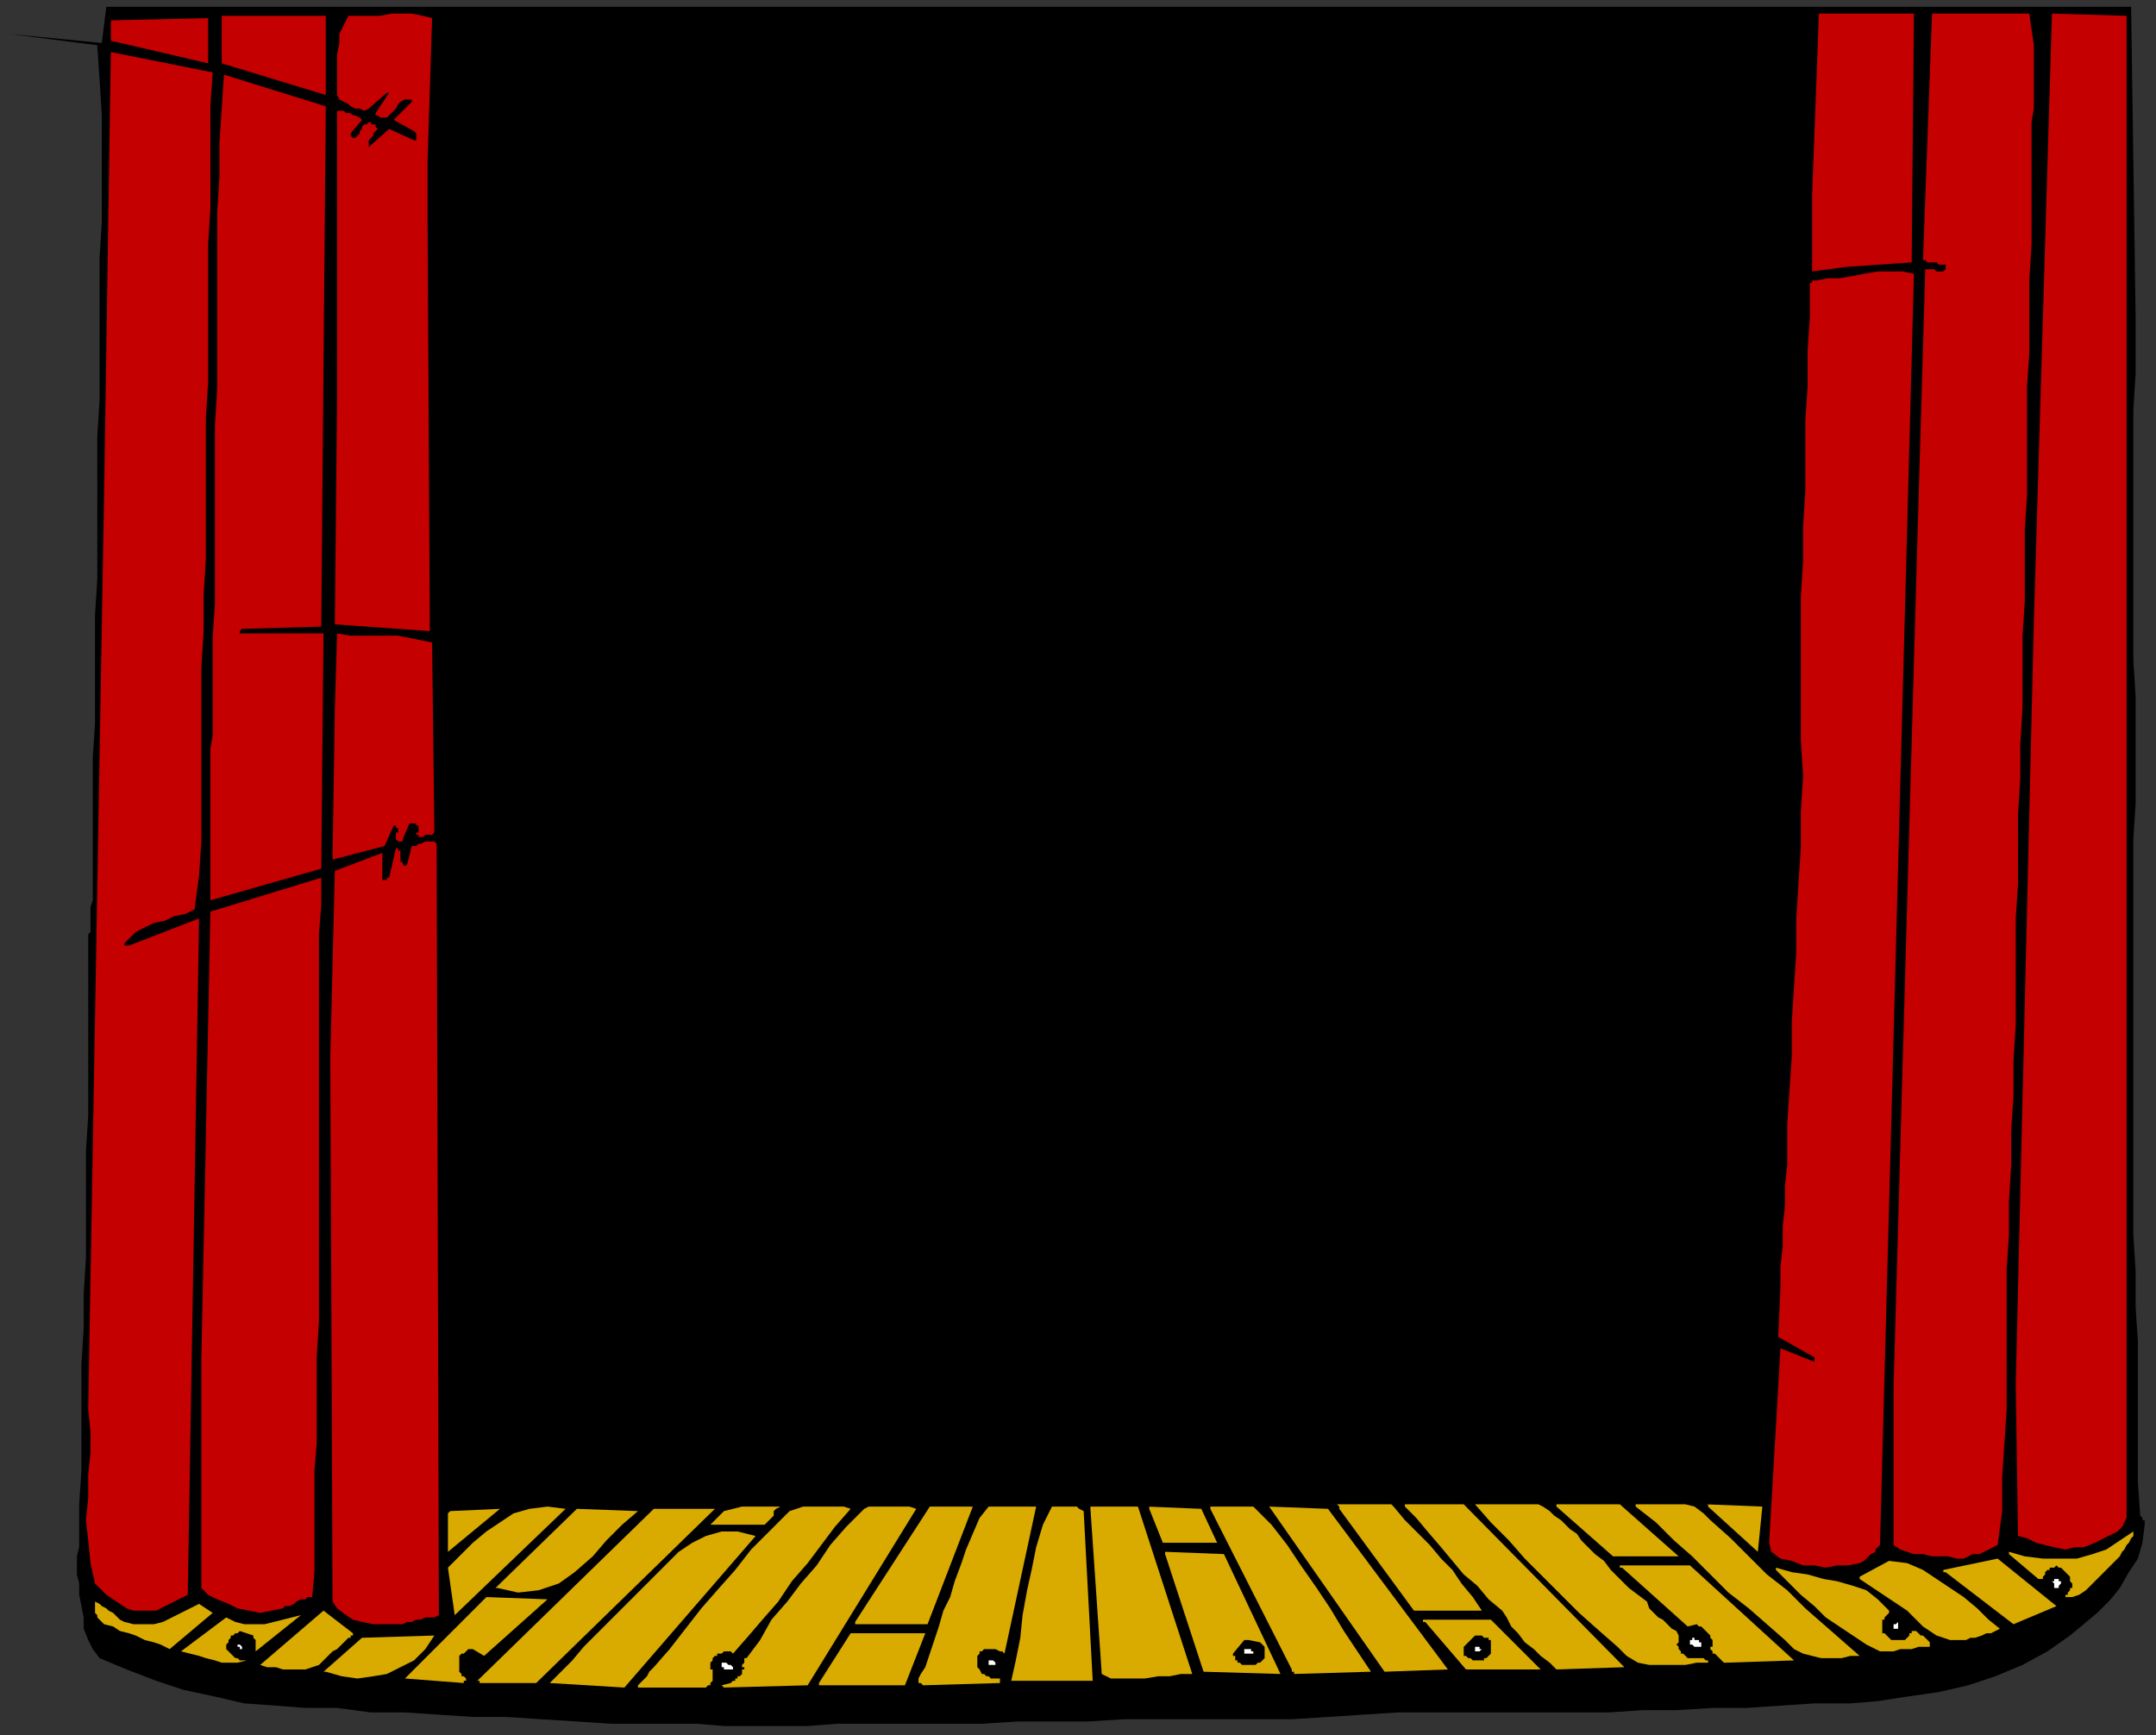 <?xml version="1.0" encoding="UTF-8" standalone="no"?>
<svg
   xmlns:dc="http://purl.org/dc/elements/1.1/"
   xmlns:cc="http://creativecommons.org/ns#"
   xmlns:rdf="http://www.w3.org/1999/02/22-rdf-syntax-ns#"
   xmlns:svg="http://www.w3.org/2000/svg"
   xmlns="http://www.w3.org/2000/svg"
   xmlns:sodipodi="http://sodipodi.sourceforge.net/DTD/sodipodi-0.dtd"
   xmlns:inkscape="http://www.inkscape.org/namespaces/inkscape"
   version="1.0"
   width="252.148mm"
   height="202.935mm"
   id="svg123"
   sodipodi:docname="BCKQC027.WMF">
  <rect width="100%" height="100%" fill="#333333" stroke="none"/>
  <sodipodi:namedview
     pagecolor="#ffffff"
     bordercolor="#666666"
     borderopacity="1"
     objecttolerance="10"
     gridtolerance="10"
     guidetolerance="10"
     inkscape:pageopacity="0"
     inkscape:pageshadow="2"
     inkscape:window-width="640"
     inkscape:window-height="480"
     id="namedview125" />
  <defs
     id="defs3">
    <pattern
       id="WMFhbasepattern"
       patternUnits="userSpaceOnUse"
       width="6"
       height="6"
       x="0"
       y="0" />
  </defs>
  <path
     style="fill:none;stroke:none;"
     d="  M 0,0   L 952,0   L 952,766   L 0,766   z "
     id="path5" />
  <path
     style="fill:#000000;fill-rule:evenodd;fill-opacity:1;stroke:none;"
     d="  M 4,15   L 43,20   L 44,35   L 45,51   L 45,66   L 45,82   L 45,98   L 44,114   L 44,130   L 44,146   L 44,162   L 44,177   L 43,193   L 43,209   L 43,224   L 43,240   L 43,256   L 42,272   L 42,288   L 42,304   L 42,320   L 41,335   L 41,351   L 41,367   L 41,383   L 41,398   L 40,401   L 40,403   L 40,405   L 40,406   L 40,408   L 40,410   L 40,412   L 39,413   L 39,429   L 39,445   L 39,461   L 39,477   L 39,493   L 38,509   L 38,524   L 38,540   L 38,556   L 37,572   L 37,587   L 36,603   L 36,619   L 36,634   L 36,650   L 35,665   L 35,669   L 35,673   L 35,677   L 35,681   L 35,684   L 34,688   L 34,692   L 34,696   L 35,700   L 35,705   L 36,710   L 37,715   L 37,720   L 39,725   L 41,729   L 44,733   L 56,738   L 69,743   L 81,747   L 95,750   L 108,753   L 122,754   L 135,755   L 149,755   L 164,757   L 179,757   L 194,758   L 209,759   L 224,759   L 239,760   L 255,761   L 270,762   L 283,762   L 295,762   L 308,762   L 320,763   L 332,763   L 345,763   L 357,763   L 370,762   L 374,762   L 378,762   L 381,762   L 384,762   L 388,762   L 391,762   L 395,762   L 399,762   L 403,762   L 408,762   L 412,762   L 417,762   L 421,762   L 425,762   L 429,762   L 434,762   L 450,761   L 465,761   L 481,761   L 497,760   L 513,760   L 528,760   L 544,760   L 559,760   L 561,760   L 563,760   L 564,760   L 565,760   L 567,760   L 568,760   L 569,760   L 571,760   L 587,759   L 602,758   L 618,757   L 634,757   L 649,757   L 665,757   L 680,757   L 696,757   L 711,757   L 726,756   L 741,756   L 757,755   L 772,755   L 787,754   L 802,753   L 818,753   L 830,752   L 843,750   L 857,748   L 870,745   L 882,741   L 894,736   L 905,730   L 915,723   L 921,718   L 927,713   L 933,707   L 937,702   L 941,695   L 945,689   L 947,682   L 948,674   L 948,674   L 948,673   L 948,673   L 948,672   L 947,672   L 947,671   L 947,671   L 946,670   L 945,655   L 945,639   L 945,624   L 945,608   L 945,593   L 944,578   L 944,562   L 943,546   L 943,530   L 943,514   L 943,498   L 943,482   L 943,466   L 943,450   L 943,434   L 943,418   L 943,402   L 943,387   L 943,371   L 944,355   L 944,339   L 944,323   L 944,308   L 943,292   L 943,276   L 943,260   L 943,244   L 943,228   L 943,212   L 943,196   L 943,181   L 944,165   L 944,162   L 944,159   L 944,156   L 944,153   L 944,150   L 944,147   L 944,144   L 944,141   L 942,3   L 47,3   L 45,19   L 4,15   L 4,15   L 4,15   L 4,15   L 4,15  z "
     id="path7" />
  <path
     style="fill:#c40000;fill-rule:evenodd;fill-opacity:1;stroke:none;"
     d="  M 39,623   L 40,633   L 40,642   L 39,652   L 39,662   L 38,672   L 39,681   L 40,691   L 42,700   L 44,702   L 47,705   L 50,707   L 53,709   L 56,711   L 59,712   L 63,712   L 67,712   L 69,712   L 71,711   L 73,710   L 75,709   L 77,708   L 79,707   L 81,706   L 83,705   L 88,406   L 57,418   L 56,418   L 56,418   L 56,418   L 56,418   L 56,418   L 55,418   L 55,418   L 55,417   L 57,415   L 60,412   L 64,410   L 68,408   L 73,407   L 77,405   L 82,404   L 86,402   L 88,387   L 89,372   L 89,356   L 89,341   L 89,326   L 89,310   L 89,295   L 90,279   L 90,263   L 91,247   L 91,232   L 91,216   L 91,200   L 91,185   L 92,169   L 92,153   L 92,138   L 92,123   L 92,108   L 93,92   L 93,77   L 93,62   L 93,47   L 94,32   L 49,23   L 46,219   L 39,623  z "
     id="path9" />
  <path
     style="fill:#d9ab00;fill-rule:evenodd;fill-opacity:1;stroke:none;"
     d="  M 42,709   L 42,711   L 42,712   L 42,713   L 43,714   L 43,715   L 44,716   L 45,717   L 46,718   L 50,719   L 53,721   L 57,722   L 60,723   L 64,725   L 68,726   L 71,727   L 75,729   L 94,713   L 88,709   L 84,711   L 80,713   L 76,715   L 72,717   L 68,718   L 64,718   L 59,718   L 55,717   L 53,716   L 51,714   L 50,713   L 48,712   L 47,711   L 45,710   L 44,709   L 42,708   L 42,708   L 42,709   L 42,709   L 42,709   L 42,709   L 42,709   L 42,709  z "
     id="path11" />
  <path
     style="fill:#c40000;fill-rule:evenodd;fill-opacity:1;stroke:none;"
     d="  M 49,9   L 49,18   L 92,28   L 92,8   L 49,9  z "
     id="path13" />
  <path
     style="fill:#d9ab00;fill-rule:evenodd;fill-opacity:1;stroke:none;"
     d="  M 80,730   L 84,731   L 88,732   L 91,733   L 95,734   L 98,735   L 102,735   L 105,735   L 109,734   L 108,734   L 106,734   L 105,733   L 104,733   L 103,732   L 102,731   L 101,730   L 100,729   L 100,729   L 100,728   L 100,728   L 100,728   L 100,727   L 100,727   L 100,727   L 100,727   L 101,726   L 101,725   L 102,724   L 102,723   L 103,723   L 104,722   L 105,722   L 106,721   L 112,723   L 112,724   L 113,725   L 113,725   L 113,726   L 113,727   L 113,728   L 113,729   L 113,730   L 133,714   L 129,715   L 125,716   L 121,717   L 117,718   L 113,718   L 108,718   L 104,717   L 100,715   L 80,730   L 80,730   L 80,730   L 80,730   L 80,730  z "
     id="path15" />
  <path
     style="fill:#c40000;fill-rule:evenodd;fill-opacity:1;stroke:none;"
     d="  M 89,601   L 89,702   L 92,705   L 96,707   L 101,709   L 105,711   L 110,712   L 115,713   L 120,712   L 125,711   L 126,710   L 128,710   L 130,709   L 131,708   L 133,707   L 135,707   L 136,706   L 138,706   L 139,695   L 139,684   L 139,672   L 139,661   L 139,650   L 140,638   L 140,627   L 140,616   L 140,600   L 141,584   L 141,568   L 141,552   L 141,536   L 141,520   L 141,505   L 141,488   L 141,476   L 141,463   L 141,450   L 141,438   L 141,425   L 141,413   L 142,400   L 142,388   L 93,403   L 89,601  z "
     id="path17" />
  <path
     style="fill:#c40000;fill-rule:evenodd;fill-opacity:1;stroke:none;"
     d="  M 93,331   L 93,398   L 142,384   L 143,280   L 108,280   L 107,280   L 107,280   L 107,280   L 106,280   L 106,279   L 106,279   L 106,279   L 107,278   L 142,277   L 144,47   L 99,33   L 98,48   L 97,63   L 97,78   L 96,94   L 96,110   L 96,125   L 96,141   L 96,157   L 96,172   L 95,188   L 95,204   L 95,220   L 95,235   L 95,251   L 95,267   L 94,282   L 94,288   L 94,295   L 94,301   L 94,307   L 94,313   L 94,319   L 94,325   L 93,331  z "
     id="path19" />
  <path
     style="fill:#c40000;fill-rule:evenodd;fill-opacity:1;stroke:none;"
     d="  M 98,8   L 98,28   L 144,42   L 144,7   L 99,7   L 98,7   L 98,7   L 98,8   L 98,8   L 98,8   L 98,8   L 98,8   L 98,8  z "
     id="path21" />
  <path
     style="fill:#ffffff;fill-rule:evenodd;fill-opacity:1;stroke:none;"
     d="  M 105,728   L 105,728   L 105,728   L 105,728   L 105,728   L 106,728   L 106,728   L 106,729   L 107,729   L 107,728   L 107,728   L 107,728   L 107,728   L 106,727   L 106,727   L 105,727   L 105,726   L 105,727   L 105,727   L 105,727   L 105,727   L 105,727   L 105,727   L 105,728   L 105,728  z "
     id="path23" />
  <path
     style="fill:#d9ab00;fill-rule:evenodd;fill-opacity:1;stroke:none;"
     d="  M 115,736   L 118,737   L 122,737   L 125,738   L 128,738   L 132,738   L 135,738   L 138,737   L 141,736   L 142,735   L 144,733   L 145,732   L 147,730   L 149,729   L 150,728   L 152,726   L 154,724   L 154,724   L 155,724   L 155,724   L 155,723   L 156,723   L 156,723   L 156,723   L 156,722   L 143,712   L 115,736   L 115,736   L 115,736   L 115,736   L 115,736  z "
     id="path25" />
  <path
     style="fill:#d9ab00;fill-rule:evenodd;fill-opacity:1;stroke:none;"
     d="  M 144,739   L 151,741   L 158,742   L 165,741   L 171,740   L 177,737   L 183,734   L 188,729   L 192,723   L 160,724   L 143,739   L 143,739   L 144,739   L 144,739   L 144,739  z "
     id="path27" />
  <path
     style="fill:#c40000;fill-rule:evenodd;fill-opacity:1;stroke:none;"
     d="  M 146,467   L 147,708   L 149,711   L 153,714   L 156,716   L 160,717   L 165,718   L 169,718   L 174,718   L 178,718   L 180,717   L 182,717   L 184,716   L 186,716   L 188,715   L 190,715   L 192,715   L 194,714   L 193,373   L 192,372   L 191,372   L 189,372   L 188,372   L 186,373   L 185,373   L 184,374   L 182,374   L 180,382   L 179,383   L 179,383   L 179,383   L 179,383   L 179,383   L 179,383   L 179,383   L 178,382   L 178,382   L 178,381   L 177,381   L 177,380   L 177,379   L 177,379   L 177,378   L 177,377   L 177,377   L 177,376   L 177,376   L 176,376   L 176,375   L 176,375   L 175,375   L 175,375   L 172,388   L 172,388   L 171,388   L 171,389   L 171,389   L 171,389   L 170,389   L 170,389   L 169,389   L 169,377   L 148,385   L 146,467  z "
     id="path29" />
  <path
     style="fill:#c40000;fill-rule:evenodd;fill-opacity:1;stroke:none;"
     d="  M 148,313   L 147,380   L 170,374   L 174,365   L 174,365   L 174,365   L 175,365   L 175,365   L 175,366   L 175,366   L 176,366   L 176,366   L 176,367   L 176,368   L 175,368   L 175,369   L 175,369   L 175,370   L 175,371   L 175,371   L 176,372   L 176,372   L 176,372   L 177,372   L 177,372   L 177,372   L 178,372   L 178,371   L 181,364   L 181,364   L 182,364   L 182,364   L 182,364   L 182,364   L 183,364   L 183,364   L 183,364   L 183,364   L 184,364   L 184,364   L 184,364   L 184,365   L 185,365   L 185,365   L 185,365   L 185,366   L 185,366   L 185,367   L 185,367   L 185,368   L 185,368   L 184,368   L 184,369   L 185,369   L 185,370   L 186,370   L 187,370   L 188,369   L 189,369   L 191,369   L 192,368   L 191,284   L 186,283   L 181,282   L 176,281   L 171,281   L 165,281   L 160,281   L 155,281   L 149,280   L 148,313  z "
     id="path31" />
  <path
     style="fill:#c40000;fill-rule:evenodd;fill-opacity:1;stroke:none;"
     d="  M 149,175   L 148,276   L 190,279   L 189,96   L 189,71   L 191,8   L 187,7   L 182,6   L 178,6   L 173,6   L 168,7   L 163,7   L 158,7   L 154,7   L 152,11   L 150,15   L 150,19   L 149,24   L 149,29   L 149,33   L 149,38   L 149,42   L 150,44   L 152,45   L 154,46   L 155,47   L 157,48   L 159,48   L 161,49   L 163,48   L 171,41   L 171,41   L 171,41   L 171,41   L 171,41   L 172,41   L 172,41   L 172,41   L 172,41   L 166,50   L 166,51   L 166,51   L 167,51   L 168,52   L 168,52   L 169,52   L 170,52   L 171,52   L 172,51   L 173,50   L 174,49   L 175,48   L 176,46   L 177,45   L 179,44   L 180,44   L 180,44   L 181,44   L 181,44   L 181,44   L 181,44   L 182,44   L 182,44   L 182,45   L 174,53   L 183,58   L 183,58   L 184,59   L 184,59   L 184,59   L 184,59   L 184,60   L 184,60   L 184,60   L 184,61   L 184,61   L 184,61   L 184,62   L 184,62   L 184,62   L 184,62   L 183,62   L 172,57   L 163,65   L 163,64   L 163,63   L 163,62   L 164,61   L 165,60   L 165,59   L 166,58   L 167,57   L 167,57   L 166,56   L 166,56   L 166,55   L 165,55   L 164,55   L 164,54   L 163,54   L 162,55   L 161,55   L 160,56   L 160,57   L 159,58   L 159,59   L 158,60   L 157,61   L 156,61   L 156,61   L 156,61   L 156,61   L 156,61   L 155,60   L 155,60   L 155,59   L 160,53   L 159,52   L 157,51   L 156,51   L 155,50   L 153,50   L 152,49   L 150,49   L 149,49   L 149,175  z "
     id="path33" />
  <path
     style="fill:#d9ab00;fill-rule:evenodd;fill-opacity:1;stroke:none;"
     d="  M 179,742   L 205,744   L 205,743   L 206,743   L 206,743   L 206,742   L 206,742   L 205,741   L 205,741   L 205,741   L 204,741   L 204,740   L 203,739   L 203,738   L 203,737   L 203,736   L 203,735   L 203,734   L 203,733   L 203,732   L 204,731   L 205,731   L 206,730   L 207,729   L 208,729   L 209,729   L 214,732   L 242,707   L 215,706   L 179,742   L 179,742   L 179,742  z "
     id="path35" />
  <path
     style="fill:#d9ab00;fill-rule:evenodd;fill-opacity:1;stroke:none;"
     d="  M 198,669   L 198,686   L 221,667   L 199,668   L 199,668   L 199,668   L 199,668   L 199,668   L 198,669   L 198,669   L 198,669   L 198,669  z "
     id="path37" />
  <path
     style="fill:#d9ab00;fill-rule:evenodd;fill-opacity:1;stroke:none;"
     d="  M 198,693   L 201,714   L 250,667   L 242,666   L 234,667   L 227,669   L 221,673   L 215,677   L 209,682   L 204,687   L 198,693   L 198,693   L 198,693   L 198,693   L 198,693  z "
     id="path39" />
  <path
     style="fill:#d9ab00;fill-rule:evenodd;fill-opacity:1;stroke:none;"
     d="  M 212,744   L 237,744   L 316,667   L 289,667   L 211,743   L 211,743   L 212,743   L 212,744   L 212,744  z "
     id="path41" />
  <path
     style="fill:#d9ab00;fill-rule:evenodd;fill-opacity:1;stroke:none;"
     d="  M 220,702   L 229,704   L 238,703   L 247,700   L 254,695   L 262,688   L 268,681   L 275,674   L 282,668   L 255,667   L 219,702   L 219,702   L 219,702   L 219,702   L 220,702  z "
     id="path43" />
  <path
     style="fill:#d9ab00;fill-rule:evenodd;fill-opacity:1;stroke:none;"
     d="  M 243,744   L 276,746   L 334,679   L 326,677   L 319,677   L 312,679   L 306,682   L 300,686   L 295,691   L 289,697   L 284,702   L 279,707   L 274,712   L 269,717   L 263,723   L 258,728   L 253,734   L 248,739   L 243,744  z "
     id="path45" />
  <path
     style="fill:#d9ab00;fill-rule:evenodd;fill-opacity:1;stroke:none;"
     d="  M 283,746   L 312,746   L 313,745   L 313,745   L 314,745   L 314,744   L 314,744   L 315,743   L 315,742   L 315,742   L 315,741   L 315,740   L 315,739   L 315,738   L 314,738   L 314,737   L 314,736   L 314,735   L 315,734   L 315,733   L 316,732   L 317,732   L 317,731   L 319,731   L 320,730   L 321,730   L 321,730   L 322,730   L 322,730   L 322,730   L 323,730   L 323,730   L 324,731   L 324,731   L 331,723   L 337,716   L 344,708   L 350,699   L 357,691   L 363,683   L 369,675   L 376,667   L 373,666   L 370,666   L 366,666   L 362,666   L 359,666   L 355,666   L 352,667   L 349,668   L 340,677   L 332,685   L 325,694   L 317,703   L 310,711   L 303,720   L 296,729   L 289,737   L 288,738   L 287,739   L 286,741   L 285,742   L 284,743   L 284,743   L 283,744   L 282,745   L 282,745   L 282,745   L 282,746   L 283,746  z "
     id="path47" />
  <path
     style="fill:#000000;fill-rule:evenodd;fill-opacity:1;stroke:none;"
     d="  M 298,597   L 305,623   L 306,624   L 307,624   L 308,624   L 309,624   L 311,624   L 312,624   L 313,624   L 314,623   L 316,620   L 318,616   L 320,612   L 321,608   L 322,604   L 323,600   L 324,595   L 324,591   L 321,591   L 318,590   L 314,591   L 311,591   L 308,592   L 305,593   L 302,594   L 299,595   L 299,596   L 299,596   L 299,596   L 299,596   L 299,596   L 298,596   L 298,597   L 298,597  z "
     id="path49" />
  <path
     style="fill:#d9ab00;fill-rule:evenodd;fill-opacity:1;stroke:none;"
     d="  M 314,674   L 337,674   L 338,674   L 339,673   L 340,672   L 341,671   L 342,670   L 342,668   L 343,667   L 345,666   L 340,666   L 336,666   L 332,666   L 328,666   L 324,667   L 320,668   L 317,671   L 314,674   L 314,674   L 314,674   L 314,674   L 314,674  z "
     id="path51" />
  <path
     style="fill:#ffffff;fill-rule:evenodd;fill-opacity:1;stroke:none;"
     d="  M 319,737   L 319,737   L 319,737   L 320,737   L 320,737   L 320,738   L 321,738   L 321,738   L 322,738   L 322,738   L 323,738   L 323,738   L 324,738   L 324,737   L 324,737   L 323,736   L 323,736   L 323,736   L 322,736   L 321,735   L 321,735   L 321,735   L 320,735   L 320,735   L 320,735   L 319,735   L 319,736   L 319,736   L 319,736   L 319,736   L 319,737   L 319,737   L 319,737  z "
     id="path53" />
  <path
     style="fill:#d9ab00;fill-rule:evenodd;fill-opacity:1;stroke:none;"
     d="  M 320,746   L 357,745   L 405,667   L 402,666   L 399,666   L 396,666   L 393,666   L 390,666   L 387,666   L 384,666   L 382,667   L 374,675   L 367,683   L 361,692   L 354,700   L 348,708   L 341,716   L 336,725   L 330,733   L 329,733   L 329,734   L 329,734   L 329,735   L 329,735   L 329,735   L 328,736   L 328,736   L 328,736   L 328,737   L 329,737   L 329,738   L 329,738   L 328,738   L 328,739   L 328,739   L 328,740   L 327,741   L 326,741   L 326,742   L 325,742   L 325,743   L 324,743   L 323,744   L 319,745   L 319,745   L 319,745   L 320,746   L 320,746  z "
     id="path55" />
  <path
     style="fill:#d9ab00;fill-rule:evenodd;fill-opacity:1;stroke:none;"
     d="  M 362,745   L 400,745   L 409,722   L 376,722   L 362,744   L 362,744   L 362,745   L 362,745   L 362,745  z "
     id="path57" />
  <path
     style="fill:#d9ab00;fill-rule:evenodd;fill-opacity:1;stroke:none;"
     d="  M 379,718   L 410,718   L 430,666   L 411,666   L 378,717   L 378,717   L 378,717   L 378,718   L 379,718  z "
     id="path59" />
  <path
     style="fill:#d9ab00;fill-rule:evenodd;fill-opacity:1;stroke:none;"
     d="  M 406,742   L 406,743   L 406,743   L 406,744   L 407,744   L 407,744   L 407,744   L 408,745   L 408,745   L 442,744   L 442,743   L 442,743   L 442,743   L 442,743   L 442,743   L 442,742   L 442,742   L 442,742   L 441,742   L 439,742   L 438,742   L 437,741   L 436,741   L 435,740   L 434,740   L 433,738   L 432,737   L 432,736   L 432,734   L 432,733   L 432,732   L 433,731   L 433,730   L 434,730   L 435,729   L 436,729   L 437,729   L 439,729   L 440,729   L 442,730   L 443,730   L 444,731   L 458,666   L 437,666   L 433,671   L 430,678   L 427,685   L 425,691   L 422,699   L 420,706   L 417,712   L 415,719   L 414,722   L 413,725   L 412,728   L 411,731   L 410,734   L 409,737   L 407,740   L 406,742  z "
     id="path61" />
  <path
     style="fill:#ffffff;fill-rule:evenodd;fill-opacity:1;stroke:none;"
     d="  M 436,735   L 437,735   L 437,735   L 437,736   L 437,736   L 438,736   L 438,736   L 438,736   L 439,736   L 439,736   L 439,736   L 440,736   L 440,736   L 440,736   L 440,735   L 440,735   L 439,734   L 439,734   L 438,734   L 438,734   L 437,734   L 437,734   L 437,734   L 437,735   L 436,735  z "
     id="path63" />
  <path
     style="fill:#d9ab00;fill-rule:evenodd;fill-opacity:1;stroke:none;"
     d="  M 447,743   L 483,743   L 479,668   L 477,667   L 476,666   L 474,666   L 472,666   L 470,666   L 468,666   L 466,666   L 465,666   L 461,674   L 458,684   L 456,694   L 454,703   L 452,714   L 451,724   L 449,734   L 447,743  z "
     id="path65" />
  <path
     style="fill:#d9ab00;fill-rule:evenodd;fill-opacity:1;stroke:none;"
     d="  M 482,667   L 487,740   L 491,742   L 496,742   L 501,742   L 506,742   L 512,741   L 517,741   L 522,740   L 527,740   L 503,666   L 482,666   L 482,666   L 482,666   L 482,666   L 482,666   L 482,666   L 482,667   L 482,667   L 482,667  z "
     id="path67" />
  <path
     style="fill:#d9ab00;fill-rule:evenodd;fill-opacity:1;stroke:none;"
     d="  M 508,667   L 514,682   L 538,682   L 531,667   L 507,666   L 507,666   L 507,666   L 507,666   L 508,666   L 508,666   L 508,667   L 508,667   L 508,667  z "
     id="path69" />
  <path
     style="fill:#d9ab00;fill-rule:evenodd;fill-opacity:1;stroke:none;"
     d="  M 515,687   L 532,739   L 566,740   L 541,687   L 515,686   L 515,686   L 515,686   L 515,686   L 515,687   L 515,687   L 515,687   L 515,687  z "
     id="path71" />
  <path
     style="fill:#d9ab00;fill-rule:evenodd;fill-opacity:1;stroke:none;"
     d="  M 535,667   L 571,738   L 571,739   L 571,739   L 571,739   L 571,739   L 572,739   L 572,740   L 606,739   L 600,730   L 594,721   L 588,711   L 582,702   L 575,692   L 569,683   L 562,674   L 554,666   L 535,666   L 535,666   L 535,666   L 535,666   L 535,666   L 535,666   L 535,667   L 535,667   L 535,667  z "
     id="path73" />
  <path
     style="fill:#000000;fill-rule:evenodd;fill-opacity:1;stroke:none;"
     d="  M 545,731   L 545,731   L 545,731   L 545,731   L 545,731   L 545,731   L 545,732   L 545,732   L 546,732   L 546,733   L 546,734   L 547,734   L 547,735   L 548,735   L 549,736   L 550,736   L 550,736   L 551,736   L 552,736   L 554,736   L 554,736   L 555,736   L 556,735   L 557,735   L 558,734   L 558,734   L 559,733   L 559,732   L 559,731   L 559,730   L 559,729   L 559,728   L 558,727   L 558,727   L 558,727   L 558,727   L 557,726   L 557,726   L 552,725   L 552,725   L 551,725   L 551,725   L 551,725   L 550,725   L 550,725   L 550,725   L 550,725   L 545,731  z "
     id="path75" />
  <path
     style="fill:#ffffff;fill-rule:evenodd;fill-opacity:1;stroke:none;"
     d="  M 550,731   L 550,731   L 550,731   L 551,731   L 551,731   L 555,731   L 555,731   L 554,731   L 554,731   L 554,730   L 554,730   L 553,730   L 553,730   L 553,729   L 553,729   L 552,729   L 552,729   L 552,729   L 551,729   L 551,729   L 550,729   L 550,730   L 550,730   L 550,730   L 550,730   L 550,730   L 550,730   L 550,731   L 550,731   L 550,731  z "
     id="path77" />
  <path
     style="fill:#d9ab00;fill-rule:evenodd;fill-opacity:1;stroke:none;"
     d="  M 561,666   L 612,739   L 640,738   L 587,667   L 561,666  z "
     id="path79" />
  <path
     style="fill:#d9ab00;fill-rule:evenodd;fill-opacity:1;stroke:none;"
     d="  M 592,667   L 625,712   L 655,712   L 651,706   L 646,700   L 642,694   L 637,689   L 632,683   L 627,678   L 621,672   L 616,666   L 615,665   L 615,665   L 615,665   L 614,665   L 614,665   L 614,665   L 614,665   L 613,665   L 591,665   L 591,665   L 592,666   L 592,666   L 592,666   L 592,666   L 592,667   L 592,667   L 592,667  z "
     id="path81" />
  <path
     style="fill:#d9ab00;fill-rule:evenodd;fill-opacity:1;stroke:none;"
     d="  M 621,666   L 626,671   L 631,677   L 637,684   L 642,690   L 647,696   L 653,701   L 658,707   L 664,712   L 666,715   L 668,719   L 671,722   L 674,726   L 678,729   L 681,732   L 685,735   L 688,738   L 718,737   L 647,665   L 621,665   L 621,665   L 621,665   L 621,665   L 621,665   L 621,665   L 621,665   L 621,666  z "
     id="path83" />
  <path
     style="fill:#d9ab00;fill-rule:evenodd;fill-opacity:1;stroke:none;"
     d="  M 630,717   L 648,738   L 681,738   L 659,716   L 629,716   L 629,716   L 629,716   L 629,716   L 629,716   L 629,717   L 629,717   L 629,717   L 630,717  z "
     id="path85" />
  <path
     style="fill:#000000;fill-rule:evenodd;fill-opacity:1;stroke:none;"
     d="  M 647,729   L 647,729   L 647,729   L 647,729   L 647,729   L 647,730   L 647,730   L 647,730   L 647,731   L 647,732   L 648,732   L 649,733   L 650,733   L 651,734   L 652,734   L 654,734   L 655,734   L 656,734   L 656,733   L 657,733   L 658,732   L 658,732   L 659,731   L 659,730   L 659,730   L 659,725   L 658,725   L 658,724   L 657,724   L 656,724   L 655,723   L 654,723   L 653,723   L 652,723   L 647,728   L 647,728   L 647,728   L 647,729   L 647,729  z "
     id="path87" />
  <path
     style="fill:#ffffff;fill-rule:evenodd;fill-opacity:1;stroke:none;"
     d="  M 652,729   L 652,729   L 652,730   L 653,730   L 653,730   L 653,730   L 654,730   L 654,730   L 655,729   L 655,729   L 654,729   L 654,728   L 653,728   L 653,728   L 652,728   L 652,729   L 651,729   L 651,729   L 652,729   L 652,729   L 652,729  z "
     id="path89" />
  <path
     style="fill:#d9ab00;fill-rule:evenodd;fill-opacity:1;stroke:none;"
     d="  M 652,665   L 659,673   L 667,681   L 674,689   L 682,697   L 690,705   L 698,713   L 707,721   L 715,728   L 719,732   L 724,735   L 729,736   L 734,736   L 739,736   L 745,736   L 750,735   L 755,735   L 755,734   L 754,734   L 753,733   L 752,733   L 750,733   L 749,733   L 748,733   L 747,733   L 746,733   L 745,732   L 744,731   L 743,731   L 743,730   L 742,729   L 742,728   L 741,727   L 742,726   L 742,726   L 742,725   L 742,725   L 742,725   L 742,724   L 742,724   L 742,723   L 741,721   L 739,720   L 737,718   L 735,716   L 733,715   L 731,713   L 729,711   L 728,708   L 724,705   L 720,702   L 716,698   L 712,694   L 709,690   L 705,687   L 702,684   L 699,681   L 697,678   L 694,676   L 692,674   L 690,672   L 687,670   L 685,668   L 682,666   L 680,665   L 652,665   L 652,665   L 652,665   L 652,665   L 652,665  z "
     id="path91" />
  <path
     style="fill:#d9ab00;fill-rule:evenodd;fill-opacity:1;stroke:none;"
     d="  M 688,666   L 713,688   L 742,688   L 716,665   L 687,665   L 687,665   L 688,665   L 688,665   L 688,665   L 688,665   L 688,665   L 688,666   L 688,666  z "
     id="path93" />
  <path
     style="fill:#d9ab00;fill-rule:evenodd;fill-opacity:1;stroke:none;"
     d="  M 717,693   L 746,719   L 750,718   L 751,719   L 752,719   L 753,720   L 754,721   L 755,722   L 756,723   L 756,724   L 757,725   L 757,726   L 757,726   L 757,727   L 757,727   L 757,727   L 757,728   L 756,728   L 756,729   L 757,730   L 757,731   L 758,731   L 759,732   L 760,733   L 761,734   L 762,735   L 763,735   L 793,734   L 747,692   L 716,692   L 716,692   L 716,693   L 716,693   L 716,693   L 717,693   L 717,693   L 717,693   L 717,693  z "
     id="path95" />
  <path
     style="fill:#d9ab00;fill-rule:evenodd;fill-opacity:1;stroke:none;"
     d="  M 723,666   L 732,673   L 740,681   L 748,688   L 756,696   L 764,704   L 773,711   L 781,718   L 789,725   L 793,729   L 797,731   L 801,732   L 805,733   L 809,733   L 814,733   L 818,732   L 822,732   L 814,725   L 806,718   L 798,711   L 790,703   L 781,696   L 773,688   L 765,680   L 756,672   L 753,669   L 749,666   L 745,665   L 741,665   L 736,665   L 731,665   L 727,665   L 723,665   L 723,665   L 723,665   L 723,665   L 723,665   L 723,665   L 723,665   L 723,666   L 723,666  z "
     id="path97" />
  <path
     style="fill:#ffffff;fill-rule:evenodd;fill-opacity:1;stroke:none;"
     d="  M 747,725   L 747,725   L 747,726   L 747,726   L 747,726   L 747,726   L 747,726   L 747,726   L 747,726   L 747,727   L 748,727   L 748,727   L 749,728   L 749,728   L 750,728   L 750,728   L 751,728   L 751,728   L 751,728   L 751,728   L 751,728   L 752,728   L 752,727   L 752,727   L 752,726   L 752,726   L 751,726   L 751,726   L 751,725   L 750,725   L 750,725   L 749,725   L 749,724   L 749,724   L 748,724   L 748,724   L 748,725   L 747,725   L 747,725   L 747,725   L 747,725  z "
     id="path99" />
  <path
     style="fill:#d9ab00;fill-rule:evenodd;fill-opacity:1;stroke:none;"
     d="  M 755,666   L 777,686   L 779,666   L 754,665   L 754,665   L 755,665   L 755,665   L 755,665   L 755,665   L 755,665   L 755,666   L 755,666  z "
     id="path101" />
  <path
     style="fill:#c40000;fill-rule:evenodd;fill-opacity:1;stroke:none;"
     d="  M 782,682   L 783,686   L 787,689   L 792,690   L 797,692   L 802,692   L 807,693   L 812,692   L 817,692   L 822,691   L 824,690   L 825,689   L 826,688   L 827,687   L 829,686   L 829,685   L 830,684   L 831,683   L 846,121   L 841,120   L 835,120   L 830,120   L 824,121   L 819,122   L 813,123   L 808,123   L 803,124   L 802,124   L 802,124   L 801,124   L 801,124   L 801,125   L 800,125   L 800,125   L 800,140   L 799,155   L 799,171   L 798,186   L 798,202   L 798,217   L 797,233   L 797,248   L 796,264   L 796,280   L 796,296   L 796,312   L 796,327   L 797,343   L 796,359   L 796,375   L 795,390   L 794,406   L 794,421   L 793,436   L 792,452   L 792,467   L 791,482   L 790,497   L 790,506   L 790,515   L 789,524   L 789,533   L 788,542   L 788,551   L 787,560   L 787,569   L 786,591   L 802,600   L 802,600   L 802,600   L 802,600   L 802,601   L 802,601   L 802,601   L 802,602   L 802,602   L 787,596   L 782,682  z "
     id="path103" />
  <path
     style="fill:#d9ab00;fill-rule:evenodd;fill-opacity:1;stroke:none;"
     d="  M 785,694   L 791,700   L 796,705   L 802,710   L 807,715   L 813,719   L 819,723   L 825,727   L 831,730   L 834,730   L 837,730   L 840,729   L 842,729   L 845,729   L 848,728   L 851,728   L 853,728   L 853,727   L 853,726   L 852,725   L 851,724   L 850,723   L 849,723   L 848,722   L 847,721   L 846,721   L 846,721   L 845,721   L 845,722   L 845,722   L 844,722   L 844,723   L 844,723   L 843,724   L 842,725   L 841,725   L 840,725   L 838,725   L 837,725   L 836,725   L 835,724   L 835,724   L 834,723   L 834,723   L 833,722   L 833,722   L 833,722   L 832,722   L 832,721   L 832,717   L 832,716   L 833,716   L 833,715   L 834,714   L 834,714   L 835,713   L 835,712   L 835,712   L 830,707   L 825,703   L 819,701   L 812,699   L 806,698   L 799,696   L 792,695   L 785,693   L 785,693   L 785,694   L 785,694   L 785,694   L 785,694   L 785,694   L 785,694   L 785,694  z "
     id="path105" />
  <path
     style="fill:#c40000;fill-rule:evenodd;fill-opacity:1;stroke:none;"
     d="  M 801,86   L 801,120   L 816,118   L 845,116   L 846,6   L 804,6   L 801,86  z "
     id="path107" />
  <path
     style="fill:#d9ab00;fill-rule:evenodd;fill-opacity:1;stroke:none;"
     d="  M 822,698   L 843,712   L 845,714   L 847,716   L 850,719   L 853,721   L 856,723   L 859,724   L 862,725   L 866,725   L 869,725   L 871,724   L 873,724   L 876,723   L 878,722   L 880,722   L 882,721   L 884,720   L 879,716   L 874,711   L 868,706   L 862,702   L 856,698   L 850,694   L 843,691   L 835,690   L 822,697   L 822,697   L 822,697   L 822,697   L 822,697   L 822,697   L 822,698   L 822,698   L 822,698  z "
     id="path109" />
  <path
     style="fill:#ffffff;fill-rule:evenodd;fill-opacity:1;stroke:none;"
     d="  M 837,720   L 837,720   L 838,720   L 838,720   L 838,720   L 838,720   L 839,720   L 839,720   L 839,720   L 839,720   L 839,719   L 839,719   L 839,719   L 839,718   L 839,718   L 839,718   L 839,717   L 839,717   L 838,718   L 838,718   L 837,718   L 837,718   L 837,719   L 837,719   L 837,720  z "
     id="path111" />
  <path
     style="fill:#c40000;fill-rule:evenodd;fill-opacity:1;stroke:none;"
     d="  M 837,613   L 837,683   L 840,685   L 843,686   L 846,687   L 850,687   L 854,688   L 858,688   L 861,688   L 865,689   L 868,689   L 870,688   L 872,687   L 875,687   L 877,686   L 879,685   L 881,684   L 883,683   L 885,668   L 885,653   L 886,638   L 887,623   L 887,607   L 887,592   L 887,577   L 887,561   L 888,546   L 888,531   L 889,515   L 889,500   L 890,484   L 890,469   L 891,453   L 891,438   L 891,422   L 891,406   L 892,391   L 892,375   L 892,360   L 893,344   L 893,329   L 894,313   L 894,297   L 894,281   L 895,266   L 895,250   L 895,234   L 896,219   L 896,203   L 896,187   L 896,171   L 897,156   L 897,140   L 897,124   L 898,108   L 898,93   L 898,77   L 898,61   L 898,54   L 899,48   L 899,41   L 899,34   L 899,27   L 899,20   L 898,13   L 897,6   L 854,6   L 850,115   L 851,115   L 852,116   L 853,116   L 855,116   L 856,116   L 857,117   L 858,117   L 860,117   L 860,118   L 860,118   L 860,118   L 860,118   L 860,118   L 860,118   L 860,119   L 860,119   L 859,120   L 858,120   L 857,120   L 856,120   L 855,119   L 853,119   L 852,119   L 851,119   L 847,257   L 837,613  z "
     id="path113" />
  <path
     style="fill:#d9ab00;fill-rule:evenodd;fill-opacity:1;stroke:none;"
     d="  M 860,695   L 890,718   L 909,710   L 883,689   L 859,694   L 859,695   L 859,695   L 859,695   L 859,695   L 859,695   L 860,695   L 860,695   L 860,695  z "
     id="path115" />
  <path
     style="fill:#d9ab00;fill-rule:evenodd;fill-opacity:1;stroke:none;"
     d="  M 888,687   L 901,698   L 902,698   L 902,698   L 903,698   L 903,697   L 904,696   L 904,696   L 904,695   L 905,694   L 905,694   L 905,694   L 906,694   L 906,693   L 907,693   L 907,693   L 908,693   L 909,692   L 910,693   L 911,693   L 912,694   L 913,695   L 914,696   L 915,697   L 915,699   L 916,700   L 916,701   L 916,702   L 915,702   L 915,703   L 914,704   L 914,705   L 913,705   L 913,706   L 916,706   L 919,705   L 922,703   L 925,700   L 927,698   L 930,695   L 933,692   L 936,689   L 937,688   L 938,686   L 939,685   L 940,683   L 941,682   L 942,680   L 943,679   L 943,677   L 937,681   L 931,685   L 925,687   L 918,689   L 910,689   L 903,689   L 895,688   L 888,686   L 888,686   L 888,686   L 888,686   L 888,686   L 888,686   L 888,687   L 888,687   L 888,687  z "
     id="path117" />
  <path
     style="fill:#c40000;fill-rule:evenodd;fill-opacity:1;stroke:none;"
     d="  M 891,612   L 892,679   L 896,680   L 900,682   L 904,683   L 908,684   L 913,685   L 917,684   L 921,684   L 926,682   L 928,681   L 930,680   L 932,679   L 934,678   L 936,677   L 938,675   L 939,673   L 940,671   L 940,7   L 907,6   L 899,275   L 891,612  z "
     id="path119" />
  <path
     style="fill:#ffffff;fill-rule:evenodd;fill-opacity:1;stroke:none;"
     d="  M 908,700   L 908,700   L 908,700   L 908,701   L 908,701   L 908,701   L 908,701   L 908,702   L 909,702   L 909,702   L 909,702   L 910,702   L 910,701   L 910,701   L 910,701   L 911,700   L 911,700   L 911,700   L 911,699   L 911,699   L 911,699   L 910,699   L 910,698   L 910,698   L 910,698   L 909,698   L 909,698   L 909,698   L 908,698   L 908,699   L 908,699   L 907,699   L 908,700  z "
     id="path121" />
</svg>
